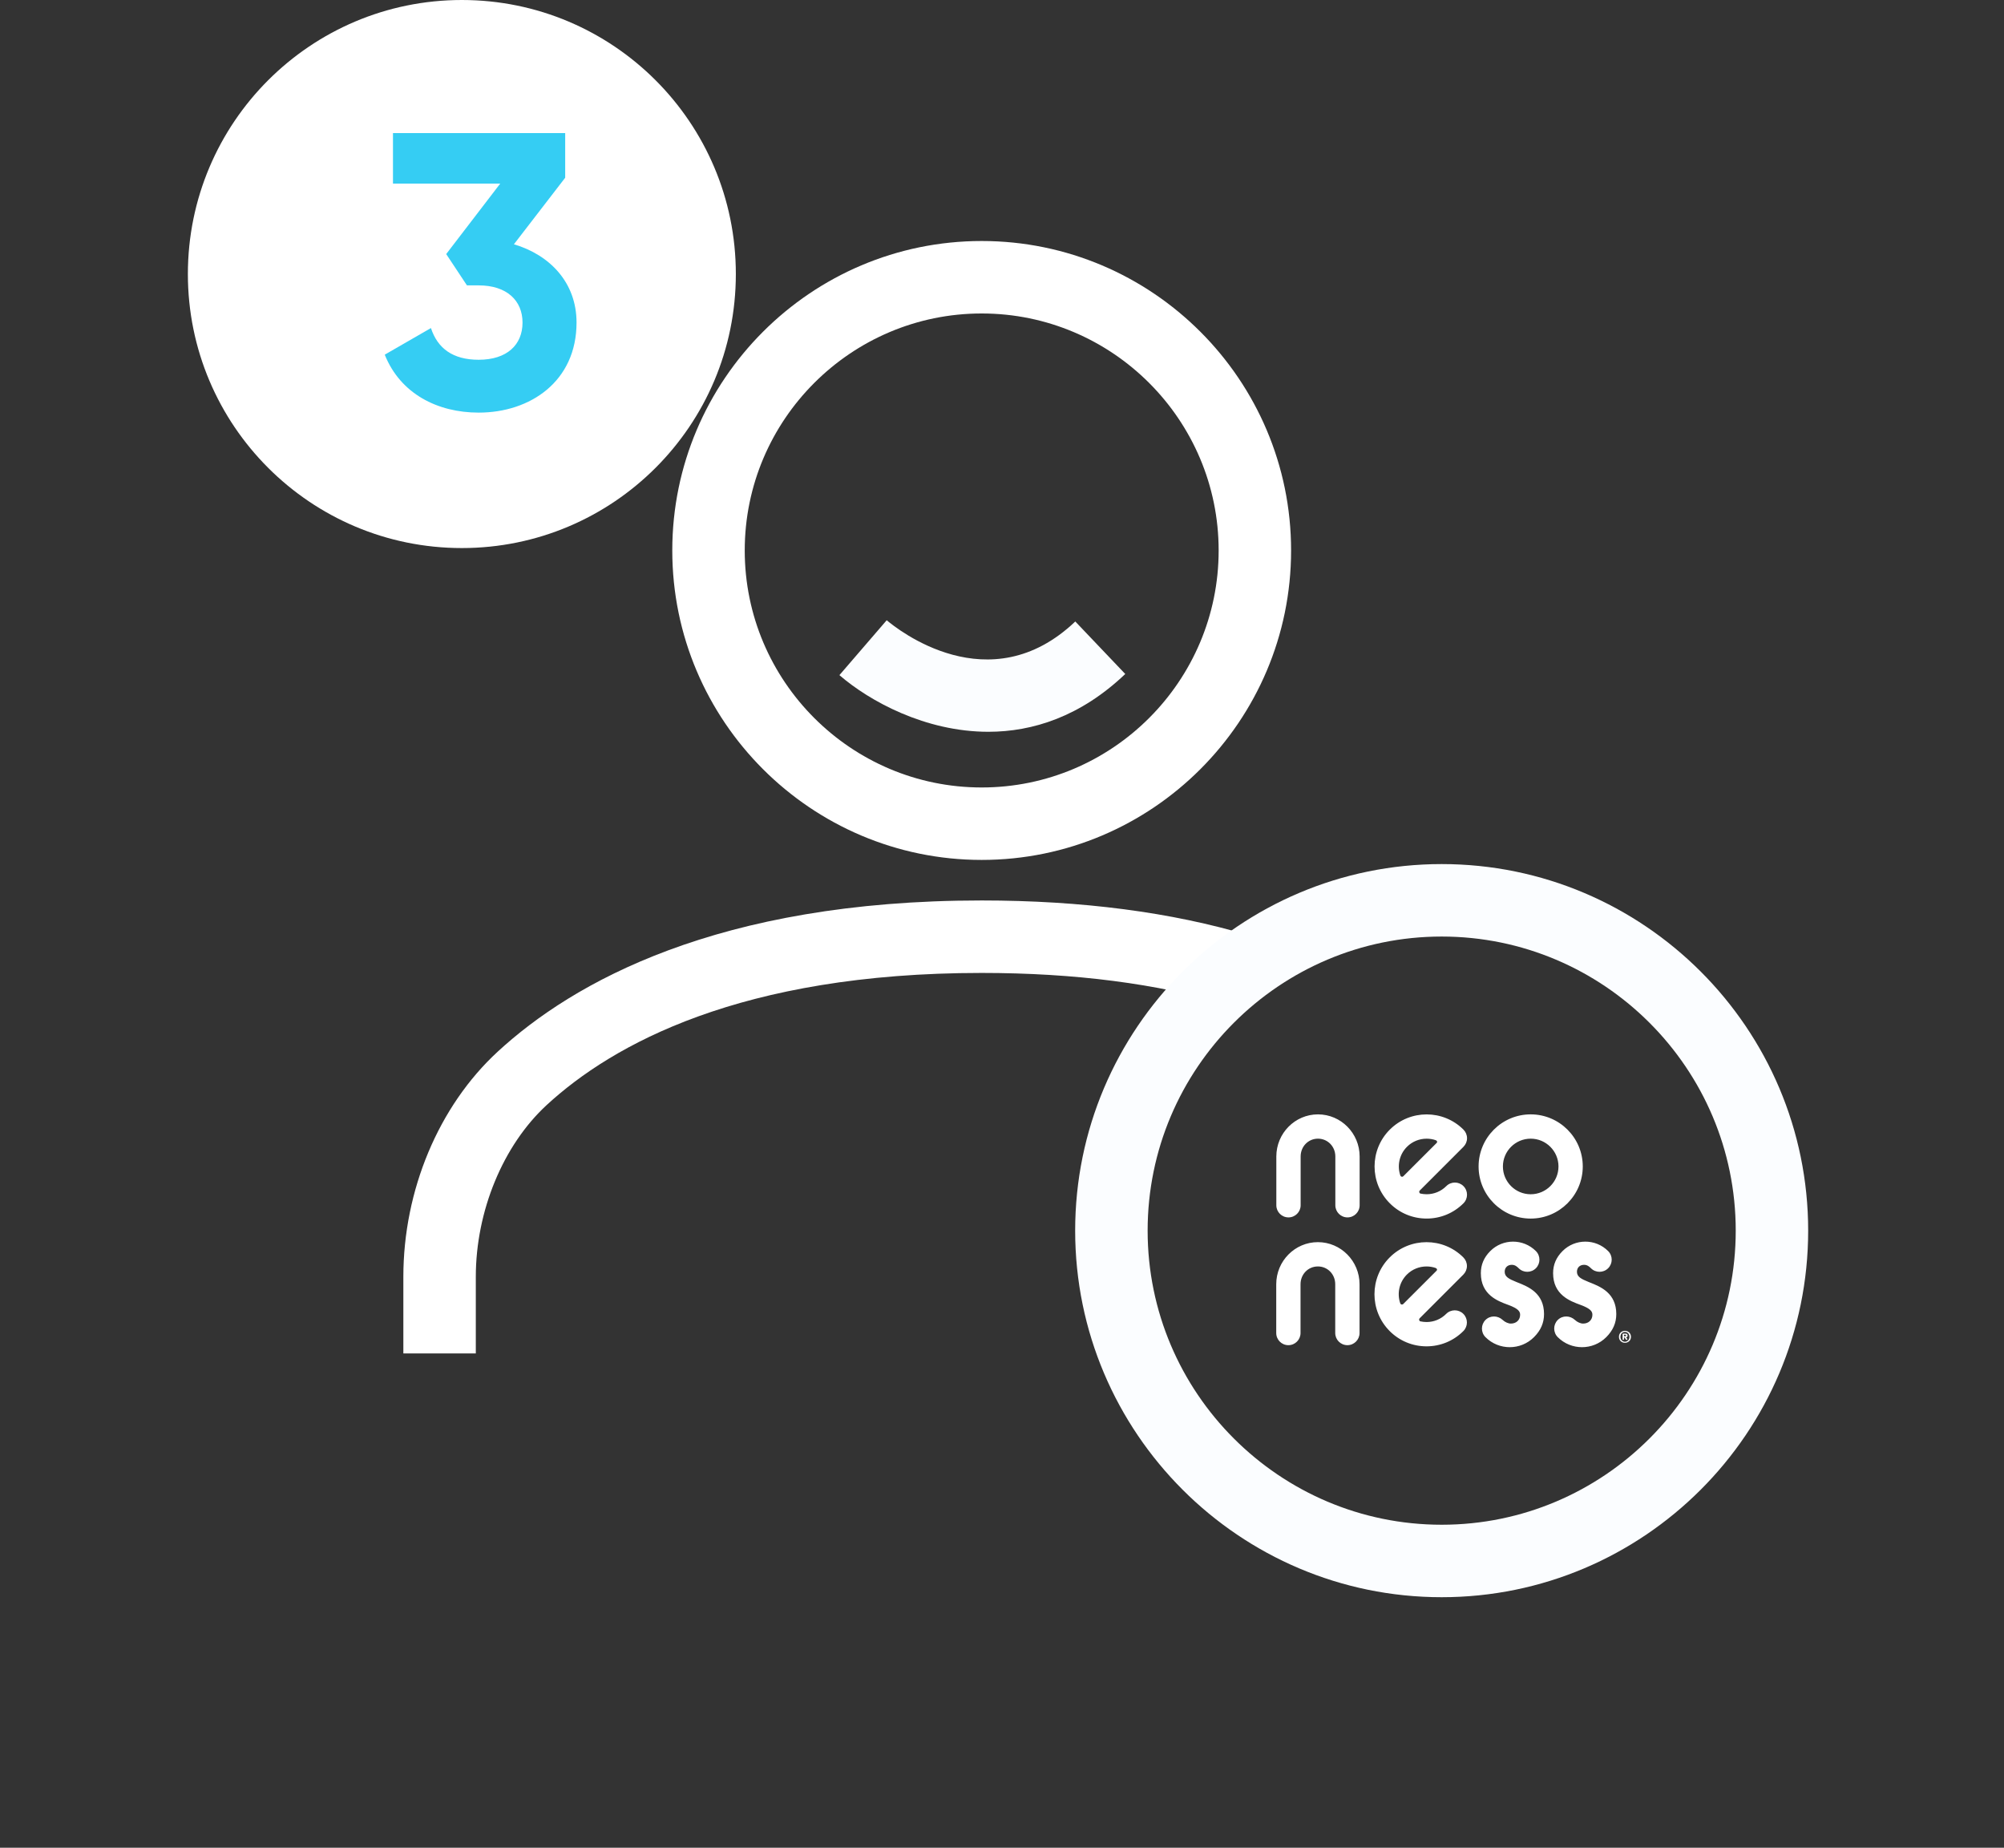 <svg width="128" height="118" viewBox="0 0 128 118" fill="none" xmlns="http://www.w3.org/2000/svg">
<rect x="0" y="0" width="128" height="118" fill="#333333" stroke="none"/>
<circle cx="29.5" cy="17.5" r="17.5" fill="white"/>
<path d="M32.825 15.6L36.1 11.35V8.5H25.1V11.725H31.95L28.5 16.225L29.825 18.225H30.575C32.375 18.225 33.375 19.2 33.375 20.6C33.375 22.025 32.375 22.975 30.575 22.975C28.925 22.975 27.95 22.25 27.525 20.95L24.575 22.65C25.575 25.15 27.95 26.35 30.575 26.35C33.875 26.35 36.825 24.35 36.825 20.6C36.825 18.025 35.1 16.275 32.825 15.6Z" fill="#35CDF3"/>
<path fill-rule="evenodd" clip-rule="evenodd" d="M62.703 20.019C54.358 20.019 47.568 26.809 47.568 35.154C47.568 43.499 54.358 50.289 62.703 50.289C71.048 50.289 77.838 43.499 77.838 35.154C77.838 26.809 71.048 20.019 62.703 20.019ZM62.703 54.916C51.806 54.916 42.94 46.05 42.94 35.154C42.94 24.257 51.806 15.391 62.703 15.391C73.6 15.391 82.465 24.257 82.465 35.154C82.465 46.05 73.6 54.916 62.703 54.916ZM30.391 86.434H25.763V81.541C25.763 76.014 28.015 70.639 31.787 67.163C36.568 62.757 45.812 57.505 62.703 57.505C69.098 57.505 74.845 58.257 79.784 59.737L78.455 64.17C73.947 62.818 68.647 62.133 62.703 62.133C47.306 62.133 39.098 66.719 34.922 70.565C32.127 73.141 30.391 77.348 30.391 81.541V86.434ZM81.522 73.855C81.522 72.371 82.716 71.165 84.182 71.165C85.65 71.165 86.843 72.371 86.843 73.855V76.971C86.843 77.398 86.496 77.745 86.067 77.745C85.639 77.745 85.291 77.398 85.291 76.971V73.855C85.291 73.217 84.803 72.717 84.182 72.717C83.561 72.717 83.075 73.217 83.075 73.855V76.971C83.075 77.398 82.727 77.745 82.298 77.745C81.869 77.745 81.522 77.398 81.522 76.971V73.855ZM84.176 79.325C82.709 79.325 81.516 80.531 81.516 82.013V85.129C81.516 85.558 81.862 85.905 82.291 85.905C82.72 85.905 83.068 85.558 83.068 85.129V82.013C83.068 81.376 83.555 80.877 84.176 80.877C84.798 80.877 85.284 81.376 85.284 82.013V85.129C85.284 85.558 85.632 85.905 86.061 85.905C86.489 85.905 86.837 85.558 86.837 85.129V82.013C86.837 80.531 85.643 79.325 84.176 79.325ZM89.444 75.072C89.479 75.159 89.579 75.172 89.629 75.121C89.652 75.099 91.744 73.01 91.767 72.985C91.817 72.937 91.799 72.849 91.703 72.814C91.514 72.749 91.318 72.718 91.122 72.718C90.668 72.718 90.213 72.89 89.866 73.237C89.371 73.732 89.23 74.451 89.444 75.072ZM93.703 72.689C93.703 72.893 93.62 73.091 93.474 73.237C93.474 73.237 90.767 75.944 90.689 76.023C90.61 76.102 90.663 76.21 90.728 76.223C90.857 76.25 90.989 76.266 91.122 76.266C91.596 76.266 92.043 76.082 92.378 75.747C92.681 75.444 93.172 75.443 93.474 75.747C93.778 76.049 93.778 76.541 93.474 76.844C92.847 77.473 92.011 77.819 91.122 77.819C90.234 77.819 89.397 77.473 88.77 76.844C87.472 75.547 87.472 73.436 88.77 72.139C90.067 70.843 92.178 70.843 93.474 72.139C93.62 72.284 93.703 72.483 93.703 72.689ZM96.859 81.871C96.365 81.672 96.108 81.534 96.108 81.215C96.108 80.959 96.283 80.773 96.561 80.773C96.766 80.773 96.893 80.884 97.003 80.993C97.306 81.295 97.797 81.295 98.1 80.993C98.403 80.689 98.403 80.198 98.1 79.895C97.297 79.092 95.99 79.092 95.188 79.894C94.782 80.301 94.585 80.762 94.585 81.308C94.585 82.688 95.663 83.085 96.315 83.325L96.33 83.33C96.995 83.574 97.094 83.761 97.094 83.964C97.094 84.279 96.865 84.526 96.501 84.526C96.339 84.526 96.13 84.436 95.98 84.295C95.666 84.002 95.185 83.993 94.881 84.295C94.579 84.598 94.579 85.09 94.882 85.393C95.309 85.82 95.87 86.033 96.43 86.033C96.992 86.033 97.552 85.82 97.979 85.393C98.411 84.962 98.621 84.48 98.621 83.92C98.621 82.575 97.612 82.172 96.954 81.909C96.921 81.896 96.89 81.883 96.859 81.871ZM100.723 81.215C100.723 81.534 100.98 81.672 101.475 81.871L101.527 81.892L101.569 81.909L101.57 81.909C102.227 82.172 103.236 82.575 103.236 83.92C103.236 84.48 103.026 84.962 102.595 85.393C102.168 85.82 101.607 86.033 101.046 86.033C100.486 86.033 99.925 85.82 99.498 85.393C99.195 85.09 99.195 84.598 99.497 84.295C99.801 83.993 100.282 84.002 100.596 84.295C100.746 84.436 100.955 84.526 101.117 84.526C101.481 84.526 101.71 84.279 101.71 83.964C101.71 83.761 101.611 83.574 100.946 83.33L100.931 83.325C100.278 83.085 99.2 82.688 99.2 81.308C99.2 80.762 99.397 80.301 99.804 79.894C100.606 79.092 101.913 79.092 102.715 79.895C103.019 80.198 103.019 80.689 102.715 80.993C102.412 81.295 101.921 81.295 101.619 80.993C101.509 80.884 101.382 80.773 101.177 80.773C100.899 80.773 100.723 80.959 100.723 81.215ZM97.769 76.267C96.79 76.267 95.994 75.472 95.994 74.492C95.994 73.513 96.79 72.717 97.769 72.717C98.748 72.717 99.544 73.513 99.544 74.492C99.544 75.472 98.748 76.267 97.769 76.267ZM97.768 71.165C95.933 71.165 94.441 72.657 94.441 74.492C94.441 76.326 95.933 77.82 97.768 77.82C99.603 77.82 101.095 76.326 101.095 74.492C101.095 72.657 99.603 71.165 97.768 71.165ZM103.729 85.332H103.807C103.837 85.332 103.863 85.324 103.863 85.284C103.863 85.248 103.837 85.239 103.807 85.239H103.729V85.332ZM103.812 85.166C103.904 85.166 103.959 85.193 103.959 85.289C103.959 85.364 103.913 85.402 103.865 85.405L103.932 85.495C103.943 85.51 103.945 85.522 103.945 85.535C103.945 85.552 103.927 85.571 103.901 85.571C103.88 85.571 103.865 85.562 103.849 85.538L103.755 85.405H103.728V85.524C103.728 85.556 103.708 85.571 103.683 85.571C103.659 85.571 103.637 85.556 103.637 85.524V85.213C103.637 85.182 103.66 85.166 103.683 85.166H103.812ZM89.623 83.281C89.572 83.332 89.472 83.319 89.437 83.232C89.224 82.611 89.364 81.892 89.859 81.397C90.206 81.05 90.661 80.878 91.115 80.878C91.311 80.878 91.508 80.909 91.696 80.974C91.793 81.009 91.81 81.097 91.761 81.145C91.737 81.17 89.645 83.26 89.623 83.281ZM93.467 81.397C93.613 81.251 93.696 81.053 93.696 80.848C93.696 80.642 93.613 80.445 93.467 80.3C92.171 79.002 90.06 79.002 88.763 80.3C87.466 81.595 87.466 83.707 88.763 85.005C89.391 85.633 90.227 85.979 91.115 85.979C92.004 85.979 92.84 85.633 93.467 85.005C93.771 84.701 93.771 84.21 93.467 83.906C93.165 83.603 92.674 83.604 92.371 83.906C92.036 84.243 91.589 84.427 91.115 84.427C90.982 84.427 90.85 84.41 90.721 84.383C90.657 84.37 90.603 84.261 90.682 84.183L93.467 81.397ZM103.501 85.372C103.501 85.558 103.629 85.685 103.789 85.685C103.947 85.685 104.077 85.558 104.077 85.372C104.077 85.185 103.947 85.058 103.789 85.058C103.629 85.058 103.501 85.185 103.501 85.372ZM103.406 85.372C103.406 85.129 103.592 84.988 103.789 84.988C103.986 84.988 104.173 85.129 104.173 85.372C104.173 85.614 103.986 85.754 103.789 85.754C103.592 85.754 103.406 85.614 103.406 85.372Z" fill="white"/>
<path fill-rule="evenodd" clip-rule="evenodd" d="M53.615 43.115C55.547 44.786 59.114 46.733 63.127 46.733C65.959 46.733 69.015 45.763 71.873 43.042L68.681 39.689C63.201 44.908 57.292 40.166 56.636 39.609L53.615 43.115ZM73.302 78.591C73.302 68.234 81.727 59.809 92.084 59.809C102.439 59.809 110.865 68.234 110.865 78.591C110.865 88.947 102.439 97.372 92.084 97.372C81.727 97.372 73.302 88.947 73.302 78.591ZM68.673 78.591C68.673 91.499 79.174 102 92.083 102C104.991 102 115.492 91.499 115.492 78.591C115.492 65.682 104.991 55.181 92.083 55.181C79.174 55.181 68.673 65.682 68.673 78.591Z" fill="#FBFDFF"/>
</svg>
